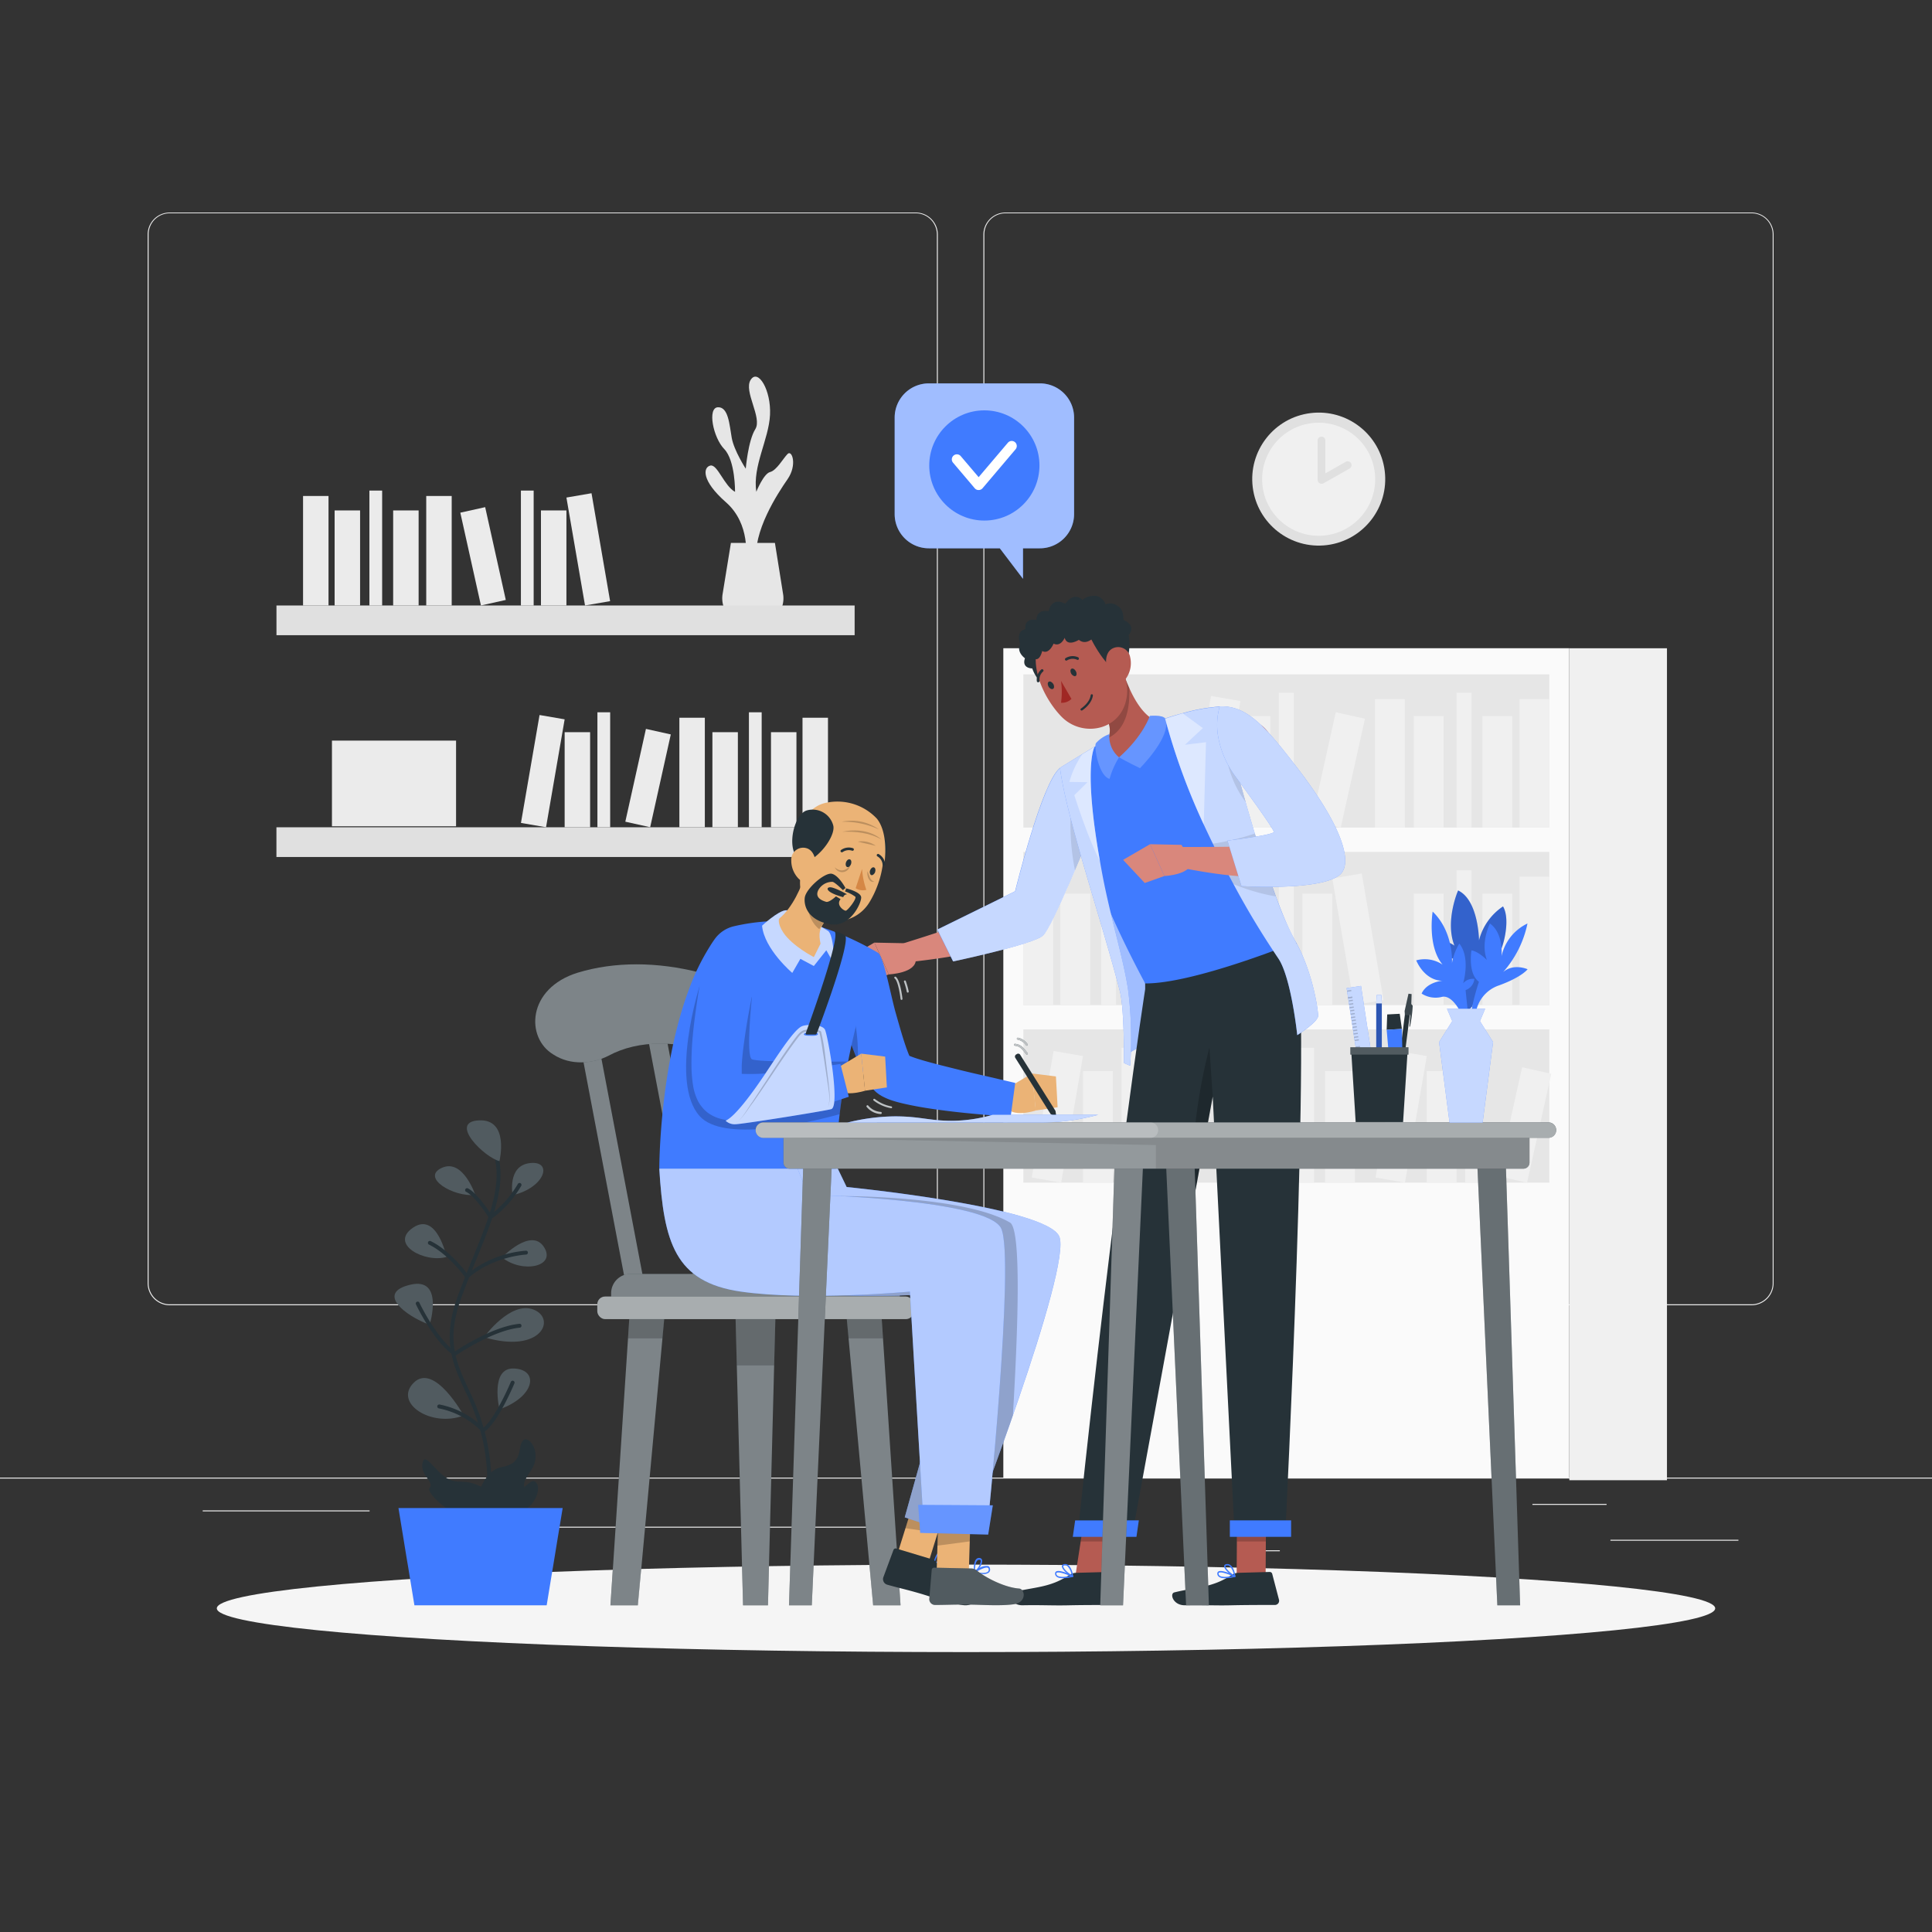 <svg xmlns="http://www.w3.org/2000/svg" viewBox="0 0 500 500"><rect x="0" y="0" width="500" height="500" fill="#333333" stroke="none"/><g id="freepik--background-complete--inject-46"><rect y="382.4" width="500" height="0.25" style="fill:#ebebeb"></rect><rect x="416.78" y="398.49" width="33.12" height="0.25" style="fill:#ebebeb"></rect><rect x="322.53" y="401.21" width="8.69" height="0.25" style="fill:#ebebeb"></rect><rect x="396.59" y="389.21" width="19.19" height="0.25" style="fill:#ebebeb"></rect><rect x="52.46" y="390.89" width="43.19" height="0.25" style="fill:#ebebeb"></rect><rect x="104.56" y="390.89" width="6.33" height="0.25" style="fill:#ebebeb"></rect><rect x="131.47" y="395.11" width="93.68" height="0.25" style="fill:#ebebeb"></rect><path d="M237,337.8H43.91a5.71,5.71,0,0,1-5.7-5.71V60.66A5.71,5.71,0,0,1,43.91,55H237a5.71,5.71,0,0,1,5.71,5.71V332.09A5.71,5.71,0,0,1,237,337.8ZM43.91,55.2a5.46,5.46,0,0,0-5.45,5.46V332.09a5.46,5.46,0,0,0,5.45,5.46H237a5.47,5.47,0,0,0,5.46-5.46V60.66A5.47,5.47,0,0,0,237,55.2Z" style="fill:#ebebeb"></path><path d="M453.31,337.8H260.21a5.72,5.72,0,0,1-5.71-5.71V60.66A5.72,5.72,0,0,1,260.21,55h193.1A5.71,5.71,0,0,1,459,60.66V332.09A5.71,5.71,0,0,1,453.31,337.8ZM260.21,55.2a5.47,5.47,0,0,0-5.46,5.46V332.09a5.47,5.47,0,0,0,5.46,5.46h193.1a5.47,5.47,0,0,0,5.46-5.46V60.66a5.47,5.47,0,0,0-5.46-5.46Z" style="fill:#ebebeb"></path><rect x="259.67" y="167.77" width="146.47" height="214.75" transform="translate(665.8 550.28) rotate(180)" style="fill:#fafafa"></rect><rect x="264.84" y="174.53" width="136.12" height="39.66" transform="translate(665.8 388.71) rotate(180)" style="fill:#e6e6e6"></rect><rect x="393.23" y="180.95" width="7.73" height="33.24" transform="translate(794.19 395.13) rotate(180)" style="fill:#f0f0f0"></rect><rect x="355.84" y="180.95" width="7.73" height="33.24" transform="translate(719.41 395.13) rotate(180)" style="fill:#f0f0f0"></rect><rect x="310.51" y="180.53" width="7.73" height="33.24" transform="translate(590.71 444.83) rotate(-170.22)" style="fill:#f0f0f0"></rect><rect x="383.65" y="185.33" width="7.73" height="28.86" transform="translate(775.02 399.51) rotate(180)" style="fill:#f0f0f0"></rect><rect x="365.87" y="185.33" width="7.73" height="28.86" transform="translate(739.48 399.51) rotate(180)" style="fill:#f0f0f0"></rect><rect x="321.01" y="185.33" width="7.73" height="28.86" transform="translate(649.76 399.51) rotate(180)" style="fill:#f0f0f0"></rect><rect x="342.46" y="184.83" width="7.73" height="28.86" transform="translate(641.19 468.9) rotate(-167.47)" style="fill:#f0f0f0"></rect><rect x="376.96" y="179.3" width="3.87" height="34.89" transform="translate(757.79 393.48) rotate(180)" style="fill:#f0f0f0"></rect><rect x="330.97" y="179.3" width="3.87" height="34.89" transform="translate(665.8 393.48) rotate(180)" style="fill:#f0f0f0"></rect><rect x="264.84" y="220.47" width="136.12" height="39.66" style="fill:#e6e6e6"></rect><rect x="264.84" y="226.89" width="7.73" height="33.24" style="fill:#f0f0f0"></rect><rect x="302.23" y="226.89" width="7.73" height="33.24" style="fill:#f0f0f0"></rect><rect x="347.56" y="226.47" width="7.73" height="33.24" transform="translate(-36.18 63.22) rotate(-9.78)" style="fill:#f0f0f0"></rect><rect x="274.42" y="231.27" width="7.73" height="28.86" style="fill:#f0f0f0"></rect><rect x="292.2" y="231.27" width="7.73" height="28.86" style="fill:#f0f0f0"></rect><rect x="337.06" y="231.27" width="7.73" height="28.86" style="fill:#f0f0f0"></rect><rect x="315.61" y="230.77" width="7.73" height="28.86" transform="translate(-45.58 75.13) rotate(-12.53)" style="fill:#f0f0f0"></rect><rect x="284.98" y="225.24" width="3.87" height="34.89" style="fill:#f0f0f0"></rect><rect x="330.97" y="225.24" width="3.87" height="34.89" style="fill:#f0f0f0"></rect><rect x="393.23" y="226.89" width="7.73" height="33.24" transform="translate(794.19 487.02) rotate(180)" style="fill:#f0f0f0"></rect><rect x="383.65" y="231.27" width="7.73" height="28.86" transform="translate(775.02 491.4) rotate(180)" style="fill:#f0f0f0"></rect><rect x="365.87" y="231.27" width="7.73" height="28.86" transform="translate(739.48 491.4) rotate(180)" style="fill:#f0f0f0"></rect><rect x="376.96" y="225.24" width="3.87" height="34.89" transform="translate(757.79 485.37) rotate(180)" style="fill:#f0f0f0"></rect><rect x="264.84" y="266.41" width="136.12" height="39.66" transform="translate(665.8 572.48) rotate(180)" style="fill:#e6e6e6"></rect><rect x="315.1" y="272.83" width="7.73" height="33.24" transform="translate(637.93 578.9) rotate(180)" style="fill:#f0f0f0"></rect><rect x="269.78" y="272.41" width="7.73" height="33.24" transform="translate(494.22 620.34) rotate(-170.22)" style="fill:#f0f0f0"></rect><rect x="342.91" y="277.21" width="7.73" height="28.86" transform="translate(693.55 583.28) rotate(180)" style="fill:#f0f0f0"></rect><rect x="325.14" y="277.21" width="7.73" height="28.86" transform="translate(658 583.28) rotate(180)" style="fill:#f0f0f0"></rect><rect x="280.28" y="277.21" width="7.73" height="28.86" transform="translate(568.28 583.28) rotate(180)" style="fill:#f0f0f0"></rect><rect x="301.72" y="276.71" width="7.73" height="28.86" transform="translate(540.75 641.64) rotate(-167.47)" style="fill:#f0f0f0"></rect><rect x="336.22" y="271.18" width="3.87" height="34.89" transform="translate(676.31 577.25) rotate(180)" style="fill:#f0f0f0"></rect><rect x="290.23" y="271.18" width="3.87" height="34.89" transform="translate(584.33 577.25) rotate(180)" style="fill:#f0f0f0"></rect><rect x="358.73" y="272.41" width="7.73" height="33.24" transform="translate(670.85 635.45) rotate(-170.22)" style="fill:#f0f0f0"></rect><rect x="369.23" y="277.21" width="7.73" height="28.86" transform="translate(746.2 583.28) rotate(180)" style="fill:#f0f0f0"></rect><rect x="390.68" y="276.71" width="7.73" height="28.86" transform="translate(716.55 660.94) rotate(-167.47)" style="fill:#f0f0f0"></rect><rect x="379.19" y="271.18" width="3.87" height="34.89" transform="translate(762.24 577.25) rotate(180)" style="fill:#f0f0f0"></rect><rect x="406.14" y="167.77" width="25.27" height="215.31" style="fill:#f0f0f0"></rect><circle cx="341.28" cy="124" r="17.21" transform="translate(-12.59 42.63) rotate(-7.02)" style="fill:#e0e0e0"></circle><circle cx="341.28" cy="124" r="14.63" transform="translate(-10.56 34.23) rotate(-5.65)" style="fill:#f0f0f0"></circle><polyline points="341.97 113.96 341.97 124.19 348.75 120.35" style="fill:#f0f0f0"></polyline><path d="M342,125.19a1,1,0,0,1-.5-.14,1,1,0,0,1-.5-.86V114a1,1,0,1,1,2,0v8.51l5.29-3a1,1,0,0,1,1.36.38,1,1,0,0,1-.37,1.36l-6.78,3.84A1,1,0,0,1,342,125.19Z" style="fill:#e0e0e0"></path><path d="M193,144.53s1.35-8.86-5.12-14.54-5.89-9.06-4.05-9.5,3.56,5.24,6.4,6.8c0,0,.09-8.1-2.8-11.08s-4.4-10.67-1.65-10.81,3,4.57,3.59,7.9,3.63,8,3.63,8,.6-7.24,2.47-10.23-3.11-9.8-1.19-12.78,5.32,2.7,5,9.09-4.55,13.21-3.55,19.89c0,0,1.88-4.69,3.57-5.11s3.39-3.53,4.53-4.68,2.55,2.83,0,6.52-9.1,13.58-8.1,21.57Z" style="fill:#e6e6e6"></path><path d="M189.16,140.5,187,153.79a6.75,6.75,0,0,0,6.67,7.81H196a6.75,6.75,0,0,0,6.67-7.81l-2.12-13.29Z" style="fill:#e6e6e6"></path><rect x="71.55" y="156.7" width="149.63" height="7.69" style="fill:#e0e0e0"></rect><rect x="78.43" y="128.36" width="6.59" height="28.34" style="fill:#ebebeb"></rect><rect x="110.31" y="128.36" width="6.59" height="28.34" style="fill:#ebebeb"></rect><rect x="148.95" y="128.01" width="6.59" height="28.34" transform="translate(-21.94 27.92) rotate(-9.78)" style="fill:#ebebeb"></rect><rect x="86.6" y="132.1" width="6.59" height="24.6" style="fill:#ebebeb"></rect><rect x="101.75" y="132.1" width="6.59" height="24.6" style="fill:#ebebeb"></rect><rect x="140" y="132.1" width="6.59" height="24.6" style="fill:#ebebeb"></rect><rect x="121.71" y="131.68" width="6.59" height="24.6" transform="translate(-28.25 30.54) rotate(-12.53)" style="fill:#ebebeb"></rect><rect x="95.6" y="126.96" width="3.3" height="29.75" style="fill:#ebebeb"></rect><rect x="134.81" y="126.96" width="3.3" height="29.75" style="fill:#ebebeb"></rect><rect x="71.55" y="214.09" width="149.63" height="7.69" transform="translate(292.72 435.88) rotate(180)" style="fill:#e0e0e0"></rect><rect x="207.7" y="185.76" width="6.59" height="28.34" transform="translate(421.98 399.85) rotate(180)" style="fill:#ebebeb"></rect><rect x="175.82" y="185.76" width="6.59" height="28.34" transform="translate(358.23 399.85) rotate(180)" style="fill:#ebebeb"></rect><rect x="137.18" y="185.4" width="6.59" height="28.34" transform="translate(245.01 420.1) rotate(-170.22)" style="fill:#ebebeb"></rect><rect x="199.53" y="189.49" width="6.59" height="24.6" transform="translate(405.65 403.58) rotate(180)" style="fill:#ebebeb"></rect><rect x="184.38" y="189.49" width="6.59" height="24.6" transform="translate(375.34 403.58) rotate(180)" style="fill:#ebebeb"></rect><rect x="146.13" y="189.49" width="6.59" height="24.6" transform="translate(298.85 403.58) rotate(180)" style="fill:#ebebeb"></rect><rect x="164.42" y="189.07" width="6.59" height="24.6" transform="translate(287.75 434.32) rotate(-167.47)" style="fill:#ebebeb"></rect><rect x="193.83" y="184.35" width="3.3" height="29.75" transform="translate(390.95 398.44) rotate(180)" style="fill:#ebebeb"></rect><rect x="154.62" y="184.35" width="3.3" height="29.75" transform="translate(312.53 398.44) rotate(180)" style="fill:#ebebeb"></rect><rect x="85.9" y="191.66" width="32.12" height="22.17" transform="translate(203.93 405.5) rotate(180)" style="fill:#ebebeb"></rect></g><g id="freepik--Shadow--inject-46"><ellipse id="freepik--path--inject-46" cx="250" cy="416.24" rx="193.89" ry="11.32" style="fill:#f5f5f5"></ellipse></g><g id="freepik--Plant--inject-46"><path d="M123.19,389.35s1.19-8.74,6.78-9.7,3.91-5.18,5.36-6.82,5.26,3.19,2,7.87-.59,3.21-2,7.56S122.68,396.6,123.19,389.35Z" style="fill:#263238"></path><path d="M125,395.44a.51.51,0,0,1-.17,0,.5.5,0,0,1-.29-.65c0-.09,3.46-9.26.13-23.24a58.77,58.77,0,0,0-4.33-11.63c-3.23-7-6-13.1-1.88-24.44,1.28-3.5,2.6-6.76,3.89-9.91,4.72-11.62,8.46-20.79,4.53-29.26a.49.49,0,0,1,.24-.66.5.5,0,0,1,.67.24c4.11,8.86.3,18.21-4.52,30.05-1.28,3.15-2.6,6.4-3.87,9.88-4,11-1.42,16.57,1.85,23.68a60.73,60.73,0,0,1,4.4,11.82c3.4,14.3,0,23.45-.18,23.83A.5.5,0,0,1,125,395.44Z" style="fill:#263238"></path><path d="M126.65,393.28s3.61-5.44-1.61-8.24-6.26-.55-9.48-2.56-5.68-6.9-6.23-3.77,3.18,4.9,1.86,6.33S120,395.74,126.65,393.28Z" style="fill:#263238"></path><path d="M129.26,300.49s2.66-10.95-5.34-10.54S125.52,299.64,129.26,300.49Z" style="fill:#263238"></path><path d="M123,309.24s-3.16-9.51-8.66-7S117.36,309.87,123,309.24Z" style="fill:#263238"></path><path d="M132.67,309.31s-1.48-7.67,4.52-8.31S141.06,307.38,132.67,309.31Z" style="fill:#263238"></path><path d="M129.93,325.42s7.5-7.84,10.83-2.72S135.19,329.66,129.93,325.42Z" style="fill:#263238"></path><path d="M115.56,325.29s-2.48-11.82-8.7-7.55S110,326.94,115.56,325.29Z" style="fill:#263238"></path><path d="M111.19,342.86s3.85-12.46-5-10.38S104.65,340.43,111.19,342.86Z" style="fill:#263238"></path><path d="M125.26,346.06s6.83-9.5,12.83-7.14S140.08,350.5,125.26,346.06Z" style="fill:#263238"></path><path d="M120,366.32s-7.58-13.77-12.91-8.49S111.68,369.55,120,366.32Z" style="fill:#263238"></path><path d="M129.26,364.74s-2.58-10.95,3.86-10.57S138.43,361.47,129.26,364.74Z" style="fill:#263238"></path><g style="isolation:isolate;opacity:0.2"><path d="M129.26,300.49s2.66-10.95-5.34-10.54S125.52,299.64,129.26,300.49Z" style="fill:#fff"></path><path d="M123,309.24s-3.16-9.51-8.66-7S117.36,309.87,123,309.24Z" style="fill:#fff"></path><path d="M132.67,309.31s-1.48-7.67,4.52-8.31S141.06,307.38,132.67,309.31Z" style="fill:#fff"></path><path d="M129.93,325.42s7.5-7.84,10.83-2.72S135.19,329.66,129.93,325.42Z" style="fill:#fff"></path><path d="M115.56,325.29s-2.48-11.82-8.7-7.55S110,326.94,115.56,325.29Z" style="fill:#fff"></path><path d="M111.19,342.86s3.85-12.46-5-10.38S104.65,340.43,111.19,342.86Z" style="fill:#fff"></path><path d="M125.26,346.06s6.83-9.5,12.83-7.14S140.08,350.5,125.26,346.06Z" style="fill:#fff"></path><path d="M120,366.32s-7.58-13.77-12.91-8.49S111.68,369.55,120,366.32Z" style="fill:#fff"></path><path d="M129.26,364.74s-2.58-10.95,3.86-10.57S138.43,361.47,129.26,364.74Z" style="fill:#fff"></path></g><path d="M127,315.5h-.1a.5.5,0,0,1-.32-.23c0-.05-3.54-5.64-5.93-6.82a.49.49,0,0,1-.22-.67.5.5,0,0,1,.67-.23c2.24,1.12,5.13,5.36,6,6.75a28.37,28.37,0,0,0,6.94-7.92.5.5,0,0,1,.87.49,28.06,28.06,0,0,1-7.67,8.55A.47.47,0,0,1,127,315.5Z" style="fill:#263238"></path><path d="M120.82,330.91h0a.51.51,0,0,1-.35-.21c0-.06-4.35-6.12-9.45-8.6a.51.51,0,0,1-.23-.67.5.5,0,0,1,.67-.23c4.56,2.22,8.38,7,9.5,8.48a27.85,27.85,0,0,1,15.14-6,.49.49,0,0,1,.52.48.5.5,0,0,1-.47.52c-.09,0-8.66.49-14.94,6.07A.48.48,0,0,1,120.82,330.91Z" style="fill:#263238"></path><path d="M117.73,350.87a.6.6,0,0,1-.28-.08c-5.14-3.5-9.61-12.83-9.8-13.22a.5.5,0,0,1,.24-.67.49.49,0,0,1,.66.24c0,.09,4.38,9.13,9.19,12.62,1.67-1.12,10-6.49,16.68-7.16a.48.48,0,0,1,.54.45.5.5,0,0,1-.44.55c-7.06.7-16.41,7.12-16.5,7.18A.52.52,0,0,1,117.73,350.87Z" style="fill:#263238"></path><path d="M125.05,370.67a.5.5,0,0,1-.39-.18,21.25,21.25,0,0,0-11.09-6,.5.5,0,1,1,.21-1,22.39,22.39,0,0,1,11.33,6c3.25-2.67,7.06-11.77,7.1-11.86a.49.49,0,0,1,.65-.27.49.49,0,0,1,.27.65c-.17.41-4.23,10.13-7.8,12.56A.51.51,0,0,1,125.05,370.67Z" style="fill:#263238"></path><path d="M126.09,392s3.1-4.93,6.6-5.63,5-4.73,6.3-2.31S136.72,394.5,126.09,392Z" style="fill:#263238"></path><polygon points="145.62 390.28 144.24 398.63 144.06 399.74 143.49 403.24 143.08 405.72 142.81 407.33 141.48 415.45 107.25 415.45 105.92 407.33 105.66 405.72 105.24 403.24 104.67 399.74 104.49 398.63 103.12 390.28 145.62 390.28" style="fill:#407BFF"></polygon></g><g id="freepik--speech-bubble--inject-46"><path d="M269.12,99.22H240.39a8.85,8.85,0,0,0-8.85,8.84v25a8.85,8.85,0,0,0,8.85,8.84h18.36l6,7.9v-7.9h4.37a8.85,8.85,0,0,0,8.85-8.84v-25A8.85,8.85,0,0,0,269.12,99.22Z" style="fill:#407BFF"></path><path d="M269.12,99.22H240.39a8.85,8.85,0,0,0-8.85,8.84v25a8.85,8.85,0,0,0,8.85,8.84h18.36l6,7.9v-7.9h4.37a8.85,8.85,0,0,0,8.85-8.84v-25A8.85,8.85,0,0,0,269.12,99.22Z" style="fill:#fff;opacity:0.5"></path><circle cx="254.75" cy="120.46" r="14.26" style="fill:#407BFF"></circle><path d="M253.26,126.82a1.28,1.28,0,0,1-1-.46l-5.59-6.59a1.31,1.31,0,1,1,2-1.69l4.6,5.41,7.59-8.94a1.31,1.31,0,0,1,2,1.69l-8.58,10.12A1.3,1.3,0,0,1,253.26,126.82Z" style="fill:#fff"></path></g><g id="freepik--character-2--inject-46"><path d="M283.64,203.6a163.37,163.37,0,0,1-5,17c-2.21,6-4.14,11.41-8.12,16.87-5.67,8-25.87,10.48-35.25,11.52a2.57,2.57,0,0,1-1-5c5.43-1.7,10.91-3.46,16.17-5.38a54.41,54.41,0,0,0,10.7-4.93,5.53,5.53,0,0,0,1.78-1.82c5.32-9.3,7.76-20.49,10.7-30.76,1.9-6.46,11.37-4.12,10,2.5Z" style="fill:#d9877c"></path><path d="M234.42,244.11l-8.13-.16,3.72,8.22s7.27-.29,7-4Z" style="fill:#d9877c"></path><polygon points="219.32 248 224.92 253.98 230.01 252.17 226.29 243.94 219.32 248" style="fill:#d9877c"></polygon><path d="M274.32,198.75c-4.7,3.66-11.61,31.91-11.61,31.91l-20.16,9.91,4.09,8.24s20.8-4.39,23.29-6.69,11.88-25.66,11.88-25.66Z" style="fill:#407BFF"></path><path d="M281.81,216.46l-.6,1.47c-.64,1.58-1.75,4.28-3,7.33-2.92,6.88-6.77,15.51-8.24,16.86-2.49,2.3-23.29,6.7-23.29,6.7l-4.09-8.25,20.16-9.91s6.91-28.24,11.61-31.91Z" style="fill:#fff;opacity:0.7"></path><path d="M281.21,217.93c-.64,1.58-1.75,4.28-3,7.33a59.83,59.83,0,0,1-.88-17.69C278.78,209.52,280.16,213.56,281.21,217.93Z" style="opacity:0.1"></path><path d="M338.55,260.88s-22.4-2.39-46.88,11.92c0,0,1.86-5.24-.48-15.52-3.73-16.42-12.41-41.42-13.13-46.15-1.17-7.7,39.51-14.38,39.51-14.38s5.93,21.87,11.47,34.64S339.31,258,338.55,260.88Z" style="fill:#407BFF"></path><path d="M338.55,260.88s-22.4-2.39-46.88,11.92c0,0,1.86-5.24-.48-15.52-3.73-16.42-12.41-41.42-13.13-46.15-1.17-7.7,39.51-14.38,39.51-14.38s5.93,21.87,11.47,34.64S339.31,258,338.55,260.88Z" style="fill:#fff;opacity:0.5"></path><polygon points="278.26 408.18 285.52 410.24 287.25 398.93 288.18 392.88 280.92 390.82 279.68 398.93 278.26 408.18" style="fill:#b55b52"></polygon><polygon points="320.04 408.77 327.53 409.77 327.6 398.93 327.65 392.19 320.15 391.21 320.1 398.93 320.04 408.77" style="fill:#b55b52"></polygon><polygon points="320.15 391.21 320.1 398.93 327.6 398.93 327.65 392.19 320.15 391.21" style="opacity:0.2"></polygon><polygon points="279.68 398.93 287.25 398.93 288.18 392.88 280.92 390.82 279.68 398.93" style="opacity:0.2"></polygon><path d="M278.34,407.05l8.26-.22a.66.66,0,0,1,.66.49L289,414a1.09,1.09,0,0,1-1,1.37c-3,0-7.28,0-11,.07-4.38.12-7.16-.1-12.29,0-3.1.09-4.08-3-2.79-3.33,5.87-1.45,9.7-1.16,14.7-4.44A3.52,3.52,0,0,1,278.34,407.05Z" style="fill:#263238"></path><path d="M277.64,408.11h0c-1.2.27-3.36.63-4.21-.08a1,1,0,0,1-.37-.86.55.55,0,0,1,.28-.48c.9-.55,4,.91,4.34,1.08a.18.18,0,0,1,.1.18A.18.18,0,0,1,277.64,408.11ZM273.56,407l-.07,0a.21.21,0,0,0-.1.2.66.66,0,0,0,.23.56c.48.4,1.73.44,3.39.12C275.79,407.34,274.12,406.76,273.56,407Z" style="fill:#407BFF"></path><path d="M277.64,408.11h-.13c-.93-.39-2.8-2-2.69-2.82,0-.2.16-.45.65-.51a1.3,1.3,0,0,1,1,.27c1,.76,1.27,2.78,1.28,2.87a.16.16,0,0,1-.07.16S277.65,408.1,277.64,408.11Zm-2.3-2.94c-.15.06-.16.14-.16.17-.07.51,1.21,1.76,2.16,2.29a4.18,4.18,0,0,0-1.08-2.29.93.93,0,0,0-.74-.21A.6.6,0,0,0,275.34,405.17Z" style="fill:#407BFF"></path><path d="M320.34,407.05l8.25-.23a.66.66,0,0,1,.66.5L331,414a1.08,1.08,0,0,1-1,1.36c-3,0-7.29,0-11,.08-4.38.12-7.16-.1-12.29,0-3.1.08-4.08-3-2.79-3.33,5.87-1.45,9.7-1.16,14.7-4.44A3.43,3.43,0,0,1,320.34,407.05Z" style="fill:#263238"></path><path d="M319.63,408.11h0c-1.21.28-3.37.63-4.22-.08a1,1,0,0,1-.37-.85.58.58,0,0,1,.28-.49c.9-.54,4,.92,4.34,1.09a.17.17,0,0,1,.1.18A.17.17,0,0,1,319.63,408.11ZM315.55,407l-.06,0a.2.2,0,0,0-.11.19.65.65,0,0,0,.24.57c.48.4,1.72.44,3.38.12C317.78,407.34,316.11,406.76,315.55,407Z" style="fill:#407BFF"></path><path d="M319.63,408.11a.2.2,0,0,1-.13,0c-.93-.38-2.79-2-2.69-2.81,0-.2.16-.45.65-.52a1.38,1.38,0,0,1,1,.28c1,.76,1.26,2.78,1.27,2.87a.17.17,0,0,1-.06.16Zm-2.3-2.94c-.15.05-.16.13-.16.17-.07.51,1.21,1.75,2.16,2.29a4.24,4.24,0,0,0-1.08-2.3,1,1,0,0,0-.74-.2Z" style="fill:#407BFF"></path><path d="M335.48,244c4,17.21-2.83,152.57-2.83,152.57H319.49L313.85,283.8,293.13,396.62l-14.07-1C288.25,308.2,296.37,256,296.37,256l0-6.59Z" style="fill:#263238"></path><path d="M313.87,183.46a165.06,165.06,0,0,0,5.95,23.95c1.77,5.47,3.69,10.6,5.54,15.19,4.32,10.78,8.28,18.69,9.22,21.55,0,0-25.75,10.45-38.21,10.36-18.57-34.66-20.71-54.33-20.71-54.33l7.64-6.93s1.21-.62,1.83-.92a146.9,146.9,0,0,1,15.75-5.84c1-.32,2.05-.61,3.06-.89C309.11,184.21,313.87,183.46,313.87,183.46Z" style="fill:#407BFF"></path><path d="M299.49,186.61s-7.23,8.86-9.88,9.41c-1.85.39-5.2-2-5.2-2a8.09,8.09,0,0,0,2.38-2.95c1.27-2.91-.46-5.73-2.57-8.19l5.32-12.38a52.46,52.46,0,0,0,2.7,7.52h0C294,182,296.49,185.67,299.49,186.61Z" style="fill:#b55b52"></path><path d="M292.24,178h0c.23,4.85-.62,10.69-5.46,13,1.27-2.91-.46-5.73-2.57-8.19l5.32-12.38A52.46,52.46,0,0,0,292.24,178Z" style="opacity:0.2"></path><path d="M266.68,171.06c.33,3,3.13,8.11,6,4.77S266.11,166,266.68,171.06Z" style="fill:#263238"></path><path d="M287,166.31c3.35,6.51,5.64,10.15,4.36,15.23-1.92,7.64-11.43,9.3-16.67,3.91-4.71-4.85-9.39-14.67-4.69-20.77A10.09,10.09,0,0,1,287,166.31Z" style="fill:#b55b52"></path><path d="M280.67,164.75l-3.3-7.47s7.69-4.09,9.13.13c5.36.24,8,10.74,3.54,16.71-4.38-1.17-8.43-10.31-8.43-10.31C281.32,164.12,281,164.43,280.67,164.75Z" style="fill:#263238"></path><path d="M292.49,170.1a6.86,6.86,0,0,1-.9,5.22c-1.32,2-3.6,1.26-4.6-.83-.9-1.87-1.3-5.19.68-6.52A3.16,3.16,0,0,1,292.49,170.1Z" style="fill:#b55b52"></path><path d="M278.4,173.65c.31.51.28,1.08,0,1.28s-.86-.06-1.16-.57-.28-1.09.05-1.28S278.1,173.14,278.4,173.65Z" style="fill:#263238"></path><path d="M272.58,177c.31.51.28,1.09-.05,1.28s-.86-.06-1.16-.57-.28-1.08.05-1.28S272.28,176.52,272.58,177Z" style="fill:#263238"></path><path d="M274.59,176.21a20.24,20.24,0,0,1,0,5.67,3.52,3.52,0,0,0,2.7-1Z" style="fill:#a02724"></path><path d="M279.09,170.74a.36.36,0,0,1-.35,0,2.84,2.84,0,0,0-2.54.13.35.35,0,1,1-.39-.57,3.48,3.48,0,0,1,3.2-.2.37.37,0,0,1,.19.46A.49.49,0,0,1,279.09,170.74Z" style="fill:#263238"></path><path d="M268.89,176.5a.37.37,0,0,1-.18.08.35.35,0,0,1-.38-.32,3.45,3.45,0,0,1,1.16-3,.36.36,0,0,1,.5.07.34.34,0,0,1-.06.48,2.67,2.67,0,0,0-.9,2.35A.35.35,0,0,1,268.89,176.5Z" style="fill:#263238"></path><path d="M279.92,183.89a.29.29,0,0,1-.24-.13.28.28,0,0,1,.09-.4s2.22-1.44,2.5-3.44a.28.28,0,0,1,.32-.25.29.29,0,0,1,.25.33c-.32,2.27-2.66,3.78-2.76,3.85A.29.29,0,0,1,279.92,183.89Z" style="fill:#263238"></path><path d="M282.79,165.2s-1.8,1.86-3.58.39c0,0-3,1.94-3.67-.53,0,0-1,2.43-2.88,1.51,0,0-1.15,2.9-2.94,1.91,0,0-.59,2.72-2,2l-.55,2.51s-2.83.05-1.91-2.63c0,0-2.28-1.57-1.25-3.66,0,0-1.3-3.38,1.36-3.85,0,0-.57-2.91,2.86-2.44,0,0-.12-2.83,3.17-2.22,0,0,.57-3.85,4.31-1.94,0,0,2.07-3.26,4.43-1a4.68,4.68,0,0,1,3.14-1.05c2.05,0,2.86,2.22,2.86,2.22a3,3,0,0,1,3,.33c1.86,1,1.58,3.66,1.58,3.66s3.3,1.26,1.56,3.68S282.79,165.2,282.79,165.2Z" style="fill:#263238"></path><path d="M289.61,196s2.57,1.46,5.43,2.8c2.5-2.6,8.17-9.21,6.49-12.89-.81-.95-3.95-.64-3.95-.64S295.87,190.5,289.61,196Z" style="fill:#407BFF"></path><path d="M289.61,196a21.23,21.23,0,0,0-2.45,5.56c-2.74-.66-4.09-8.13-3.54-9.2a8.35,8.35,0,0,1,3.49-2.36A6.94,6.94,0,0,0,289.61,196Z" style="fill:#407BFF"></path><g style="opacity:0.2"><path d="M289.61,196s2.57,1.46,5.43,2.8c2.5-2.6,8.17-9.21,6.49-12.89-.81-.95-3.95-.64-3.95-.64S295.87,190.5,289.61,196Z" style="fill:#fff"></path><path d="M289.61,196a21.23,21.23,0,0,0-2.45,5.56c-2.74-.66-4.09-8.13-3.54-9.2a8.35,8.35,0,0,1,3.49-2.36A6.94,6.94,0,0,0,289.61,196Z" style="fill:#fff"></path></g><path d="M301.53,185.94a167.28,167.28,0,0,0,10,27.41l0,0A248.45,248.45,0,0,0,330.8,248c3.37,4.95,4.93,19.9,4.93,19.9s5.19-3.29,5.39-4.9c.12-1-1.25-11.15-5.75-19.2-2.87-5.13-4.82-10.87-6.74-16.13-4.92-13.48-13-44.82-13-44.82a47.26,47.26,0,0,0-9.62,1.75C304.66,184.94,303.14,185.39,301.53,185.94Z" style="fill:#407BFF"></path><path d="M341.12,263c-.2,1.6-5.39,4.89-5.39,4.89s-1.56-15-4.93-19.9a213.81,213.81,0,0,1-11.58-19.19c-2-3.75-3.79-7.28-5.33-10.45-.86-1.76-1.64-3.41-2.35-4.93l0,0a167,167,0,0,1-10-27.4c1.61-.56,3.13-1,4.51-1.39a46.69,46.69,0,0,1,9.62-1.74s1.15,4.49,2.86,10.8c1.1,4.12,2.45,9,3.86,13.95.78,2.74,1.58,5.49,2.38,8.12,1.36,4.55,2.7,8.75,3.87,11.94.52,1.42,1,2.87,1.58,4.34a82.09,82.09,0,0,0,5.16,11.8C339.87,251.81,341.24,262,341.12,263Z" style="fill:#fff;opacity:0.7"></path><path d="M301.53,185.94a167.28,167.28,0,0,0,10,27.41l0,0,.58-21.27-5.45.67,4.64-4.32L306,184.56C304.66,184.94,303.14,185.39,301.53,185.94Z" style="fill:#fff;opacity:0.4"></path><path d="M290.89,275.12l1.59.69a100.29,100.29,0,0,0-.54-19.72c-1.24-8.19-4.4-18.08-6.57-29.35-.26-1.37-.5-2.69-.72-4-4.27-24.07-1.53-29.22-1.35-29.54l-3.2,1.95-5.78,3.55c1.67,13,10.81,39.51,15.53,57.94C291,261.18,290.89,275.12,290.89,275.12Z" style="fill:#407BFF"></path><path d="M290.89,275.12l1.59.69a100.29,100.29,0,0,0-.54-19.72c-1.24-8.19-4.4-18.08-6.57-29.35-.26-1.37-.5-2.69-.72-4-4.27-24.07-1.53-29.22-1.35-29.54l-3.2,1.95-5.78,3.55c1.67,13,10.81,39.51,15.53,57.94C291,261.18,290.89,275.12,290.89,275.12Z" style="fill:#fff;opacity:0.7"></path><path d="M281.43,202.43l-3.4,3.36s3.61,11.43,6.62,17c-4.27-24.07-1.53-29.22-1.35-29.54l-3.2,1.95a24,24,0,0,0-3.35,7.16Z" style="fill:#fff;opacity:0.4"></path><path d="M309.44,307.81l4.41-24-.85-12.7S307,293.13,309.44,307.81Z" style="opacity:0.2"></path><polygon points="294.11 397.74 277.64 397.74 278.25 393.48 294.73 393.47 294.11 397.74" style="fill:#407BFF"></polygon><rect x="318.28" y="393.47" width="15.86" height="4.26" style="fill:#407BFF"></rect><path d="M305.76,218.65l-8.13-.17,3.72,8.23s7.27-.29,7-4Z" style="fill:#d9877c"></path><polygon points="290.66 222.53 296.26 228.52 301.35 226.71 297.63 218.48 290.66 222.53" style="fill:#d9877c"></polygon><path d="M322.38,207.57a26.85,26.85,0,0,1-5.27-14.31,12.15,12.15,0,0,1,1.41.36C319.62,197.74,321,202.64,322.38,207.57Z" style="opacity:0.1"></path><path d="M330.21,232a51.37,51.37,0,0,1-11-3.2c-2-3.75-3.79-7.28-5.33-10.45a65.54,65.54,0,0,0,10.87-2.63c1.36,4.55,2.7,8.75,3.87,11.94C329.15,229.05,329.67,230.5,330.21,232Z" style="opacity:0.1"></path><path d="M328,189.22a175.19,175.19,0,0,1,12.86,22.59,28.87,28.87,0,0,1,2.46,7.33,7.82,7.82,0,0,1-.08,2.78,6.46,6.46,0,0,1-4.71,4.57c-5.73,1.46-11.67.7-17.39.3s-11.35-1.4-17-2.5a2.57,2.57,0,0,1,.52-5.09c5.59,0,11.22,0,16.76-.12,4.51-.16,10.51-.15,14.11-1.29a3.31,3.31,0,0,0-1.42,2.11c-.14.73-.06.72-.1.69-1.39-4-3.85-7.83-6-11.59-2.43-4.14-6.14-10-8.7-14.14-3.45-5.8,4.73-11.15,8.66-5.64Z" style="fill:#d9877c"></path><path d="M315.66,182.81c7.19-.31,12.12,5.57,20.09,15.94,12.76,16.61,14.06,25.06,11,27.65-5.09,4.26-25.46,2.92-25.46,2.92l-3.63-11.77s11.94-1.42,12-2.25-10-14.45-10-14.45a24.53,24.53,0,0,1-4.33-9.82A17.57,17.57,0,0,1,315.66,182.81Z" style="fill:#407BFF"></path><path d="M315.66,182.81c7.19-.31,12.12,5.57,20.09,15.94,12.76,16.61,14.06,25.06,11,27.65-5.09,4.26-25.46,2.92-25.46,2.92l-3.63-11.77s11.94-1.42,12-2.25-10-14.45-10-14.45a24.53,24.53,0,0,1-4.33-9.82A17.57,17.57,0,0,1,315.66,182.81Z" style="fill:#fff;opacity:0.7"></path></g><g id="freepik--character-1--inject-46"><polygon points="149.15 265.1 153.96 265.1 167.36 335.54 162.55 335.54 149.15 265.1" style="fill:#263238"></polygon><polygon points="167.01 265.1 171.82 265.1 185.22 335.54 180.41 335.54 167.01 265.1" style="fill:#263238"></polygon><polygon points="184.88 265.1 189.69 265.1 203.08 335.54 198.27 335.54 184.88 265.1" style="fill:#263238"></polygon><polygon points="149.15 265.1 153.96 265.1 167.36 335.54 162.55 335.54 149.15 265.1" style="fill:#fff;isolation:isolate;opacity:0.4"></polygon><polygon points="167.01 265.1 171.82 265.1 185.22 335.54 180.41 335.54 167.01 265.1" style="fill:#fff;isolation:isolate;opacity:0.4"></polygon><polygon points="184.88 265.1 189.69 265.1 203.08 335.54 198.27 335.54 184.88 265.1" style="fill:#fff;isolation:isolate;opacity:0.4"></polygon><path d="M157.47,273.23c7.74-4.2,18.5-4.2,28.77,0,5.2,2,11.34,2.62,14.06-.32h0c4.64-4.32-3.49-17.13-19.1-21.19-11.17-2.87-22.22-2.87-31.66,0-13.16,4.06-13.57,16.87-6.33,21.19h0C147.71,275.85,153.5,275.28,157.47,273.23Z" style="fill:#263238"></path><path d="M157.47,273.23c7.74-4.2,18.5-4.2,28.77,0,5.2,2,11.34,2.62,14.06-.32h0c4.64-4.32-3.49-17.13-19.1-21.19-11.17-2.87-22.22-2.87-31.66,0-13.16,4.06-13.57,16.87-6.33,21.19h0C147.71,275.85,153.5,275.28,157.47,273.23Z" style="fill:#fff;opacity:0.4"></path><path d="M158.17,329.7h74.71a0,0,0,0,1,0,0v6.69a5,5,0,0,1-5,5H163.17a5,5,0,0,1-5-5V329.7A0,0,0,0,1,158.17,329.7Z" transform="translate(391.04 671.08) rotate(180)" style="fill:#263238"></path><path d="M158.17,329.7h74.71a0,0,0,0,1,0,0v6.69a5,5,0,0,1-5,5H163.17a5,5,0,0,1-5-5V329.7A0,0,0,0,1,158.17,329.7Z" transform="translate(391.04 671.08) rotate(180)" style="fill:#fff;opacity:0.4"></path><polygon points="192.3 415.45 198.75 415.45 200.36 352.94 200.77 337.36 190.27 337.36 190.67 352.94 192.3 415.45" style="fill:#263238"></polygon><polygon points="192.3 415.45 198.75 415.45 200.36 352.94 200.77 337.36 190.27 337.36 190.67 352.94 192.3 415.45" style="fill:#fff;isolation:isolate;opacity:0.4"></polygon><polygon points="190.27 337.36 190.67 353.37 200.36 353.37 200.77 337.36 190.27 337.36" style="isolation:isolate;opacity:0.2"></polygon><polygon points="165.07 415.45 172.17 338.46 163.05 338.46 157.98 415.45 165.07 415.45" style="fill:#263238"></polygon><polygon points="165.09 415.45 171.47 346.06 172.17 338.36 163.05 338.36 162.55 346.06 157.99 415.45 165.09 415.45" style="fill:#fff;isolation:isolate;opacity:0.4"></polygon><polygon points="172.17 338.36 171.47 346.37 162.55 346.37 163.05 338.36 172.17 338.36" style="isolation:isolate;opacity:0.2"></polygon><polygon points="233.06 415.45 227.99 338.46 218.87 338.46 225.97 415.45 233.06 415.45" style="fill:#263238"></polygon><polygon points="225.96 415.45 233.06 415.45 228.5 346.06 227.99 338.36 218.87 338.36 219.58 346.06 225.96 415.45" style="fill:#fff;isolation:isolate;opacity:0.4"></polygon><polygon points="218.87 338.36 219.58 346.37 228.5 346.37 227.99 338.36 218.87 338.36" style="isolation:isolate;opacity:0.2"></polygon><rect x="154.59" y="335.54" width="81.87" height="5.85" rx="2.01" transform="translate(391.04 676.93) rotate(-180)" style="fill:#263238"></rect><rect x="154.59" y="335.54" width="81.87" height="5.85" rx="2.01" transform="translate(391.04 676.93) rotate(-180)" style="fill:#fff;isolation:isolate;opacity:0.6"></rect><g id="freepik--group--inject-46"><path d="M260.53,281.72l6.54-3.91,1,9.59s-6.3,2.09-7.76-1.16Z" style="fill:#ebb376"></path><polygon points="273.27 278.58 273.71 286.55 268.05 287.4 267.07 277.81 273.27 278.58" style="fill:#ebb376"></polygon><path d="M255.1,278.48c-2.54-.57-5.07-1.16-7.58-1.79s-5-1.23-7.39-1.9c-1.2-.33-2.38-.68-3.46-1.05-.47-.16-.92-.33-1.32-.49l-.08-.18c-.09-.19-.18-.45-.28-.69-.39-1-.77-2.12-1.14-3.28-.74-2.33-1.42-4.79-2.12-7.24-1.35-4.92-3-14.16-4.49-15.28l-13,3.78c1,3.9,2.09,7.72,3.28,11.53.41,1.3.83,2.6,1.26,3.91.83,2.58,1.74,5.13,2.79,7.75.13.33.27.65.4,1,.42,1,.84,2,1.35,3.06.18.36.35.71.57,1.11l.3.57.38.65c.11.19.29.46.46.72l.27.38c.07.1.25.33.38.48l.44.51.12.13.2.2c.15.14.29.27.45.4s.45.35.68.51l.55.34a16,16,0,0,0,2.93,1.25c.8.26,1.55.45,2.27.63,1.45.35,2.82.62,4.19.88,2.73.49,5.4.86,8.06,1.19s5.34.59,8,.83,5.3.43,8,.54l1.17-8.67Z" style="fill:#407BFF"></path><path d="M222,274.53c-.13-.33-.27-.65-.4-1-1.05-2.62-2-5.17-2.79-7.75-.43-1.31-.85-2.61-1.26-3.91a46.28,46.28,0,0,1,1.37-5.89A47,47,0,0,1,222,274.53Z" style="isolation:isolate;opacity:0.2"></path><path d="M241.46,404.78s0,.05,0,.06a.08.08,0,0,0,.08,0,10.36,10.36,0,0,0,2.06.94,2.24,2.24,0,0,0,1.65.06,1.06,1.06,0,0,0,.55-1,.75.75,0,0,0-.27-.67,3.45,3.45,0,0,0-2.38-.11,3.13,3.13,0,0,0,1.29-1.7.74.74,0,0,0-.5-.78.94.94,0,0,0-.85,0c-1,.54-1.5,2.91-1.53,3h0l-.15,0A.32.32,0,0,0,241.46,404.78Zm.65-.46-.2.05c.22-.77.68-2.05,1.3-2.37a.61.61,0,0,1,.46-.05l.09,0c.26.11.29.27.27.38C244,402.94,243,403.88,242.11,404.32Zm0,.44c1.13-.32,2.69-.59,3.16-.22a.35.35,0,0,1,.13.33.7.7,0,0,1-.34.63C244.58,405.76,243.5,405.48,242.13,404.76Z" style="fill:#407BFF"></path><polygon points="236.81 387.58 231.81 403.57 240.29 404.38 244.83 389.81 236.81 387.58" style="fill:#ebb376"></polygon><polygon points="236.8 387.58 234.32 395.5 242.69 396.69 244.83 389.81 236.8 387.58" style="isolation:isolate;opacity:0.2"></polygon><path d="M241.14,403.53,232,400.77a.6.6,0,0,0-.77.36h0l-2.64,7.11a1.5,1.5,0,0,0,1,1.87c3.21.91,4.78,1.19,8.81,2.37,2.48.74,7.29,2.44,10.83,2.92s3.91-3,2.46-3.54c-3.45-1.24-7.53-4.95-9.28-7.45A2.37,2.37,0,0,0,241.14,403.53Z" style="fill:#263238"></path><path d="M185.62,302.44c1.17,19,4,29.37,21.12,31.83s43.74,0,43.74,0l-16.33,58.41,16.32,5.47s27.26-70.56,23.64-78.22-55-12.74-55-12.74l-4.67-9.69Z" style="fill:#407BFF"></path><path d="M262.14,366.25c-5.89,16.91-11.68,31.9-11.68,31.9l-16.31-5.47,16.33-58.4a282.52,282.52,0,0,1-33.72.89c-3.51-.16-6.93-.44-10-.89-17.07-2.47-20-12.87-21.12-31.83l28.8-4.94,4.67,9.69s51.4,5.08,55,12.73C276.06,324.06,269,346.47,262.14,366.25Z" style="fill:#fff;isolation:isolate;opacity:0.6"></path><path d="M262.14,366.25c-5.89,16.91-11.68,31.9-11.68,31.9l-16.31-5.47,16.33-58.4a282.52,282.52,0,0,1-33.72.89l.75-25.63s31.9-.16,43.88,6.86C264.32,318.12,263.52,342.9,262.14,366.25Z" style="isolation:isolate;opacity:0.2"></path><path d="M170.62,302.44c1.17,19,4,29.37,21.12,31.83s43.74,0,43.74,0l3.67,62.41,16.32-.53s7.26-70.56,3.64-78.22-50-8.74-50-8.74l-4.67-11.69Z" style="fill:#407BFF"></path><path d="M170.62,302.44c1.17,19,4,29.37,21.12,31.83s43.74,0,43.74,0l3.67,62.41,16.32-.53s7.26-70.56,3.64-78.22-50-8.74-50-8.74l-4.67-11.69Z" style="fill:#fff;isolation:isolate;opacity:0.6"></path><path d="M252,407s0,0,0,0a.09.09,0,0,0,.07,0,10,10,0,0,0,2.23.35,2.29,2.29,0,0,0,1.61-.38,1,1,0,0,0,.27-1.1.78.78,0,0,0-.44-.58,3.53,3.53,0,0,0-2.33.53,3.07,3.07,0,0,0,.79-2,.75.75,0,0,0-.69-.62,1,1,0,0,0-.81.25c-.86.8-.66,3.2-.66,3.34l.14,0h0l-.14,0s-.14.05-.13.06A.18.18,0,0,0,252,407Zm.5-.62-.17.1c0-.8.09-2.15.61-2.62a.57.57,0,0,1,.43-.18h.09c.28,0,.36.18.37.3A4.05,4.05,0,0,1,252.47,406.42Zm.13.42c1-.61,2.44-1.29,3-1.06a.37.37,0,0,1,.22.28.74.74,0,0,1-.16.7C255.24,407.15,254.12,407.17,252.6,406.84Z" style="fill:#407BFF"></path><polygon points="242.87 391.72 242.35 408.46 250.73 406.97 251.19 391.72 242.87 391.72" style="fill:#ebb376"></polygon><polygon points="242.87 391.72 242.6 400.01 250.98 398.91 251.2 391.72 242.87 391.72" style="isolation:isolate;opacity:0.2"></polygon><path d="M251.33,405.92l-9.55-.21a.61.61,0,0,0-.65.56h0l-.63,7.55a1.5,1.5,0,0,0,1.45,1.54c3.34,0,4.93-.14,9.13-.08,2.58,0,7.67.39,11.21-.09s3-4,1.42-4.08c-3.65-.27-8.57-2.74-10.93-4.68A2.38,2.38,0,0,0,251.33,405.92Z" style="fill:#263238"></path><polygon points="238.15 396.7 255.74 397.15 256.94 389.58 237.63 389.46 238.15 396.7" style="fill:#407BFF"></polygon><polygon points="238.15 396.7 255.74 397.15 256.94 389.58 237.63 389.46 238.15 396.7" style="fill:#fff;opacity:0.2"></polygon><path d="M227.24,246.58a196.2,196.2,0,0,0-7.75,28.13c-.86,4.3-1.63,8.9-2.19,13.65-.55,4.59-.9,9.33-1,14.09H170.62s0-26.09,7.76-46.62a57.88,57.88,0,0,1,5.27-10.8c.4-.66.83-1.31,1.27-1.93a8.49,8.49,0,0,1,5.08-3.4,52.61,52.61,0,0,1,15.94-1.19C215.49,239.47,227.24,246.58,227.24,246.58Z" style="fill:#407BFF"></path><path d="M251.33,405.92l-9.55-.21a.61.61,0,0,0-.65.56h0l-.63,7.55a1.5,1.5,0,0,0,1.45,1.54c3.34,0,4.93-.14,9.13-.08,2.58,0,7.67.39,11.21-.09s3-4,1.42-4.08c-3.65-.27-8.57-2.74-10.93-4.68A2.38,2.38,0,0,0,251.33,405.92Z" style="fill:#fff;opacity:0.2"></path><path d="M271.89,288.3l-9.13-14.53a.63.63,0,0,1,.2-.86l.22-.13a.61.61,0,0,1,.85.2l9.13,14.52.25,1.7Z" style="fill:#263238"></path><path d="M219.49,274.71c-.86,4.3-1.63,8.9-2.19,13.65-9.4,2.56-30.18,7.23-36.23.49-7.9-8.81,0-33.72,0-33.72l13.53,2.92s-1.6,15-.06,16.05C195.9,275,215.1,274.77,219.49,274.71Z" style="isolation:isolate;opacity:0.2"></path><path d="M216.34,276.59l6.54-3.91,1,9.6s-6.3,2.08-7.76-1.16Z" style="fill:#ebb376"></path><polygon points="229.08 273.45 229.52 281.42 223.86 282.28 222.88 272.68 229.08 273.45" style="fill:#ebb376"></polygon><path d="M217.5,275.35c-5.68.86-11.5,1.72-17.11,2.24a54.74,54.74,0,0,1-8.43.32h0c0-.66,0-1.41,0-2.17.06-1.26.19-2.6.35-4,.34-2.72.74-5.51,1.23-8.31,1-5.58,2.2-11.31,3.54-16.69l-8-2a5.6,5.6,0,0,0-6.87,4.3c-.86,4.1-1.55,8.16-2.12,12.33-.41,3-.8,6.1-1,9.27-.09,1.58-.15,3.19-.14,4.88a33.7,33.7,0,0,0,.44,5.54,13.47,13.47,0,0,0,1.31,4,8.28,8.28,0,0,0,1,1.47,7,7,0,0,0,.76.83c.15.14.3.28.46.41a4.92,4.92,0,0,0,.41.31,9.6,9.6,0,0,0,2.72,1.34,14.67,14.67,0,0,0,3.59.61,26.3,26.3,0,0,0,2.81,0,69,69,0,0,0,9.61-1.32,149,149,0,0,0,17.6-4.87Z" style="fill:#407BFF"></path><path d="M197.18,279.16c-2.05,3-6.76,9.7-9.39,10.88a3.35,3.35,0,0,0,2.53.91c1.7,0,22.34-3.29,24.78-3.9s-.89-19.25-1.61-20.6-4.58-1.46-6-.84C205.14,266.7,200.3,274.63,197.18,279.16Z" style="fill:#407BFF"></path><path d="M197.18,279.16c-2.05,3-6.76,9.7-9.39,10.88a3.35,3.35,0,0,0,2.53.91c1.7,0,22.34-3.29,24.78-3.9s-.89-19.25-1.61-20.6-4.58-1.46-6-.84C205.14,266.7,200.3,274.63,197.18,279.16Z" style="fill:#fff;opacity:0.7"></path><path d="M197.22,239.57s4.15-3.86,6.19-4,9.32,4.43,10.85,5.32,1.73,8.81,1.73,8.81l-2.14-3.77L210.62,250l-3.48-1.85-2.1,3.64S197.79,245.64,197.22,239.57Z" style="fill:#407BFF"></path><path d="M197.22,239.57s4.15-3.86,6.19-4,9.32,4.43,10.85,5.32,1.73,8.81,1.73,8.81l-2.14-3.77L210.62,250l-3.48-1.85-2.1,3.64S197.79,245.64,197.22,239.57Z" style="fill:#fff;opacity:0.7"></path><path d="M202.73,241.36c2.34,3.49,7.89,6.34,7.89,6.34l1.73-3.46c-.52-2.57-.38-4,1.5-6.21l-5.22-12.52c-1.19,4.21-3.58,9.42-7,12.26C201.6,237.77,201.16,239,202.73,241.36Z" style="fill:#ebb376"></path><path d="M210.76,230.61l3.08,7.42a17.14,17.14,0,0,0-1.81,2.42c-1.9-1.33-3.58-5-2.71-7.28A8.09,8.09,0,0,1,210.76,230.61Z" style="isolation:isolate;opacity:0.2"></path><path d="M229.64,218.38c.27,2.9-1.39,8.37-4.79,5.74-1.7-1.31-1.15-10.48-1.15-10.48S229.41,215.89,229.64,218.38Z" style="fill:#263238"></path><path d="M206.53,217.23s.74-7.74,6.78-9.36a14,14,0,0,1,13.63,4c2.47,3.08,2.33,8.52,2,11.16S209.83,224.81,206.53,217.23Z" style="fill:#ebb376"></path><path d="M209.32,217.86c-1.91,6.87-3.38,10.81-1.16,15.41,3.35,6.92,12.78,6.63,16.72.44,3.54-5.57,6.07-15.88.37-20.78A9.85,9.85,0,0,0,209.32,217.86Z" style="fill:#ebb376"></path><path d="M208.9,209.71a5.51,5.51,0,0,1,6.72,3.84c.7,2.27-2.7,7.54-6.66,9.43C202.67,223,204.91,210.68,208.9,209.71Z" style="fill:#263238"></path><path d="M204.78,222.57a6.73,6.73,0,0,0,1.88,4.81c1.67,1.69,3.7.49,4.24-1.7.49-2,.21-5.22-1.94-6.09A3.08,3.08,0,0,0,204.78,222.57Z" style="fill:#ebb376"></path><path d="M218.94,223.17c-.19.55-.05,1.09.31,1.22s.81-.23,1-.78.05-1.09-.31-1.21S219.13,222.62,218.94,223.17Z" style="fill:#263238"></path><path d="M225.17,225.26c-.19.55,0,1.09.31,1.21s.81-.23,1-.78.05-1.09-.31-1.21S225.36,224.71,225.17,225.26Z" style="fill:#263238"></path><path d="M223.1,224.87a20,20,0,0,0,1.11,5.42,3.42,3.42,0,0,1-2.77-.43Z" style="fill:#d58745"></path><path d="M217.71,220.53a.34.34,0,0,0,.35,0,2.77,2.77,0,0,1,2.44-.38.34.34,0,0,0,.27-.63,3.46,3.46,0,0,0-3.1.45.34.34,0,0,0-.09.47A.37.37,0,0,0,217.71,220.53Z" style="fill:#263238"></path><path d="M228.6,224a.31.31,0,0,0,.19,0,.34.34,0,0,0,.3-.38,3.36,3.36,0,0,0-1.7-2.59.35.35,0,0,0-.46.16.34.34,0,0,0,.16.45,2.63,2.63,0,0,1,1.32,2.07A.32.32,0,0,0,228.6,224Z" style="fill:#263238"></path><path d="M219,229.91l-.3.79a10.19,10.19,0,0,1,2.65,1.36c.44.55-2,3.63-2.48,3.63s-2.6-1.41-1.33-3l-1.19-.71s-1.77,1.65-2.56,1.41-2.94-.92-2.08-2.9a4.11,4.11,0,0,1,3.71-2.27c.59,0,2.73,2.15,2.73,2.15l.66-.55c-.31-.57-1.9-3.32-3.54-3.69-1.83-.4-6.72,3.87-7,6.2s1,5.8,6.42,6.84,8.34-5.68,8.18-7C222.68,230.9,219.64,230.08,219,229.91Z" style="fill:#263238"></path><path d="M219.25,231.46s-3.13-1.77-4.32-1.83-1.5,1.25,3.3,2.56A1,1,0,0,1,219.25,231.46Z" style="fill:#263238"></path><path d="M220,224.06a2.1,2.1,0,0,1-3.64.92,5.41,5.41,0,0,1-.36-.52c1.52,1.23,2.72,1,4-.4Z" style="isolation:isolate;opacity:0.2"></path><path d="M224.49,225.48c.52,1,.55,2.35,1.8,2.7-1.42.42-2-1.62-1.8-2.7Z" style="isolation:isolate;opacity:0.2"></path><path d="M218,215.25c3.43-.75,7.47-.34,10.19,2.06-3.07-1.82-6.69-2.14-10.19-2.06Z" style="isolation:isolate;opacity:0.2"></path><path d="M217.83,212.67a12.23,12.23,0,0,1,9.66,2,21.85,21.85,0,0,0-9.66-2Z" style="isolation:isolate;opacity:0.2"></path><path d="M222,217.81a6.2,6.2,0,0,1,4.65,1.09c-1.57-.39-3.08-.68-4.65-1.09Z" style="isolation:isolate;opacity:0.2"></path><path d="M190.64,290.49c1.73-1.37,2.77-3.51,4.06-5.28l3.68-5.61c2.46-3.74,4.85-7.5,7.55-11.1.71-.91,1.49-1.93,2.74-2a6.09,6.09,0,0,1,3.65.31.61.61,0,0,1,.21.3,54.53,54.53,0,0,1,1.05,6.24l.82,6.65c.19,1.95.7,4.81-.17,6.65.79-1.87.19-4.69-.08-6.61l-1-6.64c-.26-1.52-.62-4.29-1-5.76a2.38,2.38,0,0,0-.11-.38c0-.05-.08-.13,0-.06a5.63,5.63,0,0,0-3.33-.23c-1.15.1-1.78,1-2.44,1.87-4,5.33-7.55,11.08-11.43,16.53-1.36,1.74-2.48,3.84-4.26,5.15Z" style="isolation:isolate;opacity:0.2"></path><path d="M208.26,267.37s3.18-.08,3.3,0,.58.69-1.37.69S207.67,267.92,208.26,267.37Z" style="fill:#407BFF"></path><path d="M216,241.13c1.6,1.25-6.43,23.4-7.49,26.3a.24.24,0,0,0,.22.31H211a.37.37,0,0,0,.36-.24c.93-2.44,8.32-22.12,7.48-25.21,0,0-.05-.39-2.3-1.2A.49.49,0,0,0,216,241.13Z" style="fill:#263238"></path><path d="M230.6,286.8h0a10.35,10.35,0,0,1-4.52-2,.25.25,0,0,1,.31-.39,9.93,9.93,0,0,0,4.27,1.92.26.26,0,0,1,.22.28A.25.25,0,0,1,230.6,286.8Z" style="fill:#263238"></path><path d="M227.93,288.31h0a5,5,0,0,1-3.65-1.86.24.24,0,0,1,.06-.35.23.23,0,0,1,.34,0,4.58,4.58,0,0,0,3.27,1.66.26.26,0,0,1,.24.26A.25.25,0,0,1,227.93,288.31Z" style="fill:#263238"></path><path d="M233.29,258.77a.25.25,0,0,1-.22-.22c-.15-1.28-.7-4.71-1.53-5.34a.25.25,0,0,1,.3-.4c1.15.87,1.67,5.19,1.72,5.68a.25.25,0,0,1-.22.28Z" style="fill:#263238"></path><path d="M234.9,256.89a.27.27,0,0,1-.22-.21,18.27,18.27,0,0,0-.73-2.61.26.26,0,0,1,.15-.32.26.26,0,0,1,.32.15,19.87,19.87,0,0,1,.76,2.7.25.25,0,0,1-.21.28Z" style="fill:#263238"></path><path d="M265.75,272.93a.23.23,0,0,1-.2-.1c-1.25-1.63-1.72-2.06-2.91-2.2a.24.24,0,0,1-.22-.27.24.24,0,0,1,.28-.22c1.42.16,2,.78,3.25,2.39a.25.25,0,0,1-.05.35A.21.21,0,0,1,265.75,272.93Z" style="fill:#263238"></path><path d="M265.75,270.63a.23.23,0,0,1-.2-.1,3.51,3.51,0,0,0-2.17-1.47.25.25,0,1,1,.06-.5,4,4,0,0,1,2.51,1.68.25.25,0,0,1-.05.35A.28.28,0,0,1,265.75,270.63Z" style="fill:#263238"></path><g style="opacity:0.7"><path d="M230.6,286.8h0a10.35,10.35,0,0,1-4.52-2,.25.25,0,0,1,.31-.39,9.93,9.93,0,0,0,4.27,1.92.26.26,0,0,1,.22.28A.25.25,0,0,1,230.6,286.8Z" style="fill:#fff"></path><path d="M227.93,288.31h0a5,5,0,0,1-3.65-1.86.24.24,0,0,1,.06-.35.23.23,0,0,1,.34,0,4.58,4.58,0,0,0,3.27,1.66.26.26,0,0,1,.24.26A.25.25,0,0,1,227.93,288.31Z" style="fill:#fff"></path><path d="M233.29,258.77a.25.25,0,0,1-.22-.22c-.15-1.28-.7-4.71-1.53-5.34a.25.25,0,0,1,.3-.4c1.15.87,1.67,5.19,1.72,5.68a.25.25,0,0,1-.22.28Z" style="fill:#fff"></path><path d="M234.9,256.89a.27.27,0,0,1-.22-.21,18.27,18.27,0,0,0-.73-2.61.26.26,0,0,1,.15-.32.26.26,0,0,1,.32.15,19.87,19.87,0,0,1,.76,2.7.25.25,0,0,1-.21.28Z" style="fill:#fff"></path><path d="M265.75,272.93a.23.23,0,0,1-.2-.1c-1.25-1.63-1.72-2.06-2.91-2.2a.24.24,0,0,1-.22-.27.24.24,0,0,1,.28-.22c1.42.16,2,.78,3.25,2.39a.25.25,0,0,1-.05.35A.21.21,0,0,1,265.75,272.93Z" style="fill:#fff"></path><path d="M265.75,270.63a.23.23,0,0,1-.2-.1,3.51,3.51,0,0,0-2.17-1.47.25.25,0,1,1,.06-.5,4,4,0,0,1,2.51,1.68.25.25,0,0,1-.05.35A.28.28,0,0,1,265.75,270.63Z" style="fill:#fff"></path></g></g></g><g id="freepik--Table--inject-46"><polygon points="210.09 415.45 204.19 415.45 208.02 297.5 215.45 297.5 210.09 415.45" style="fill:#263238"></polygon><polygon points="290.64 415.45 284.74 415.45 288.57 297.5 296 297.5 290.64 415.45" style="fill:#263238"></polygon><polygon points="210.09 415.45 204.19 415.45 208.02 297.5 215.45 297.5 210.09 415.45" style="fill:#fff;isolation:isolate;opacity:0.4"></polygon><polygon points="290.64 415.45 284.74 415.45 288.57 297.5 296 297.5 290.64 415.45" style="fill:#fff;isolation:isolate;opacity:0.4"></polygon><polygon points="387.51 415.45 393.41 415.45 389.58 297.5 382.15 297.5 387.51 415.45" style="fill:#263238"></polygon><polygon points="306.96 415.45 312.86 415.45 309.03 297.5 301.6 297.5 306.96 415.45" style="fill:#263238"></polygon><polygon points="387.51 415.45 393.41 415.45 389.58 297.5 382.15 297.5 387.51 415.45" style="fill:#fff;isolation:isolate;opacity:0.3"></polygon><polygon points="306.96 415.45 312.86 415.45 309.03 297.5 301.6 297.5 306.96 415.45" style="fill:#fff;isolation:isolate;opacity:0.3"></polygon><path d="M202.77,292.33H395.83a0,0,0,0,1,0,0v8.55a1.57,1.57,0,0,1-1.57,1.57H204.33a1.57,1.57,0,0,1-1.57-1.57v-8.55A0,0,0,0,1,202.77,292.33Z" style="fill:#263238"></path><path d="M395.83,292.33v8.55a1.57,1.57,0,0,1-1.57,1.57H204.33a1.56,1.56,0,0,1-1.56-1.57v-8.55Z" style="fill:#fff;isolation:isolate;opacity:0.5"></path><path d="M395.83,292.48v8.4a1.57,1.57,0,0,1-1.57,1.57H299.15v-6.11l-96.38-1.87v-2.14Z" style="isolation:isolate;opacity:0.1"></path><path d="M400.74,294.47H197.56a2,2,0,0,1-2-2h0a2,2,0,0,1,2-2H400.74a2,2,0,0,1,2,2h0A2,2,0,0,1,400.74,294.47Z" style="fill:#263238"></path><path d="M402.73,292.48a2,2,0,0,1-2,2H197.56a2,2,0,1,1,0-4H400.74A2,2,0,0,1,402.73,292.48Z" style="fill:#fff;isolation:isolate;opacity:0.6"></path><path d="M299.73,292.48a2,2,0,0,1-2,2H197.56a2,2,0,1,1,0-4H297.73A2,2,0,0,1,299.73,292.48Z" style="fill:#fff;isolation:isolate;opacity:0.2"></path><path d="M219.28,290.53a52.36,52.36,0,0,1,12.34-1.62c6.47,0,8.92,1.15,14.67,1.15a38.93,38.93,0,0,0,10.61-1.55h27.32a57.76,57.76,0,0,1-15.41,2Z" style="fill:#407BFF"></path><path d="M219.28,290.53a52.36,52.36,0,0,1,12.34-1.62c6.47,0,8.92,1.15,14.67,1.15a38.93,38.93,0,0,0,10.61-1.55h27.32a57.76,57.76,0,0,1-15.41,2Z" style="fill:#fff;opacity:0.7"></path><rect x="350.66" y="255.25" width="3.77" height="28.66" transform="translate(-36.66 56.32) rotate(-8.68)" style="fill:#407BFF"></rect><g style="isolation:isolate;opacity:0.7"><rect x="350.66" y="255.25" width="3.77" height="28.66" transform="translate(-36.66 56.32) rotate(-8.68)" style="fill:#fff"></rect></g><g style="opacity:0.2"><rect x="348.64" y="256.29" width="1.07" height="0.3" transform="translate(-34.73 55.69) rotate(-8.69)"></rect><rect x="348.77" y="257.14" width="1.07" height="0.3" transform="matrix(0.99, -0.15, 0.15, 0.99, -34.93, 55.85)"></rect><rect x="348.9" y="257.99" width="1.07" height="0.3" transform="translate(-35 55.77) rotate(-8.69)"></rect><rect x="349.03" y="258.84" width="1.07" height="0.3" transform="translate(-35.17 55.89) rotate(-8.71)"></rect><rect x="349.16" y="259.69" width="1.07" height="0.3" transform="translate(-35.17 55.68) rotate(-8.67)"></rect><rect x="349.29" y="260.55" width="1.07" height="0.3" transform="translate(-35.31 55.73) rotate(-8.67)"></rect><rect x="349.42" y="261.4" width="1.07" height="0.3" transform="translate(-35.49 55.85) rotate(-8.69)"></rect><rect x="349.55" y="262.25" width="1.07" height="0.3" transform="translate(-35.62 55.9) rotate(-8.69)"></rect><rect x="349.68" y="263.1" width="1.07" height="0.3" transform="translate(-35.69 55.82) rotate(-8.67)"></rect><rect x="349.81" y="263.95" width="1.07" height="0.3" transform="translate(-35.94 56.07) rotate(-8.71)"></rect><rect x="349.94" y="264.81" width="1.07" height="0.3" transform="translate(-35.93 55.86) rotate(-8.67)"></rect><rect x="350.07" y="265.66" width="1.07" height="0.3" transform="translate(-36.13 56.02) rotate(-8.69)"></rect><rect x="350.2" y="266.51" width="1.07" height="0.3" transform="translate(-36.19 55.92) rotate(-8.67)"></rect><rect x="350.33" y="267.36" width="1.07" height="0.3" transform="translate(-36.39 56.08) rotate(-8.69)"></rect><rect x="350.46" y="268.21" width="1.07" height="0.3" transform="translate(-36.45 56) rotate(-8.67)"></rect><rect x="350.59" y="269.06" width="1.07" height="0.3" transform="translate(-36.63 56.12) rotate(-8.69)"></rect><rect x="350.72" y="269.92" width="1.07" height="0.3" transform="matrix(0.99, -0.15, 0.15, 0.99, -36.84, 56.29)"></rect><rect x="350.85" y="270.77" width="1.07" height="0.3" transform="translate(-36.84 56.09) rotate(-8.67)"></rect><rect x="350.98" y="271.62" width="1.07" height="0.3" transform="matrix(0.99, -0.15, 0.15, 0.99, -37.01, 56.2)"></rect><rect x="351.11" y="272.47" width="1.07" height="0.3" transform="translate(-37.15 56.25) rotate(-8.69)"></rect><rect x="351.24" y="273.32" width="1.07" height="0.3" transform="translate(-37.23 56.19) rotate(-8.68)"></rect><rect x="351.37" y="274.17" width="1.07" height="0.3" transform="translate(-37.39 56.29) rotate(-8.69)"></rect><rect x="351.5" y="275.03" width="1.07" height="0.3" transform="translate(-37.59 56.45) rotate(-8.71)"></rect><rect x="351.63" y="275.88" width="1.07" height="0.3" transform="translate(-37.67 56.39) rotate(-8.69)"></rect></g><rect x="356.17" y="259.68" width="1.44" height="19.08" style="fill:#407BFF"></rect><polygon points="357.5 257.52 356.29 257.52 356.17 259.68 357.62 259.68 357.5 257.52" style="fill:#407BFF"></polygon><g style="opacity:0.8"><polygon points="357.5 257.52 356.29 257.52 356.17 259.68 357.62 259.68 357.5 257.52" style="fill:#fff"></polygon></g><g style="opacity:0.3"><rect x="356.17" y="259.68" width="1.44" height="19.08"></rect></g><rect x="362.49" y="261.68" width="1.27" height="19.29" transform="translate(37.29 -43.81) rotate(7.28)" style="fill:#263238"></rect><path d="M365.61,260.28l-.37-.44.08-2.57-.8-.1-1,4.47.06,1,1.26.16.18-.51-.27,3.39.16,0A35.72,35.72,0,0,0,365.61,260.28Z" style="fill:#263238"></path><g style="opacity:0.1"><path d="M365.61,260.28l-.37-.44.08-2.57-.8-.1-1,4.47.06,1,1.26.16.18-.51-.27,3.39.16,0A35.72,35.72,0,0,0,365.61,260.28Z" style="fill:#fff"></path></g><polygon points="362.81 266.29 358.87 266.5 359.01 262.54 362.25 262.37 362.81 266.29" style="fill:#263238"></polygon><polygon points="362.81 266.29 358.87 266.5 359.78 277.2 363.02 277.03 362.81 266.29" style="fill:#407BFF"></polygon><polygon points="364.3 271.74 349.68 271.74 350.85 290.39 363.12 290.39 364.3 271.74" style="fill:#263238"></polygon><rect x="349.47" y="271.03" width="15.04" height="1.9" style="fill:#263238"></rect><g style="opacity:0.2"><rect x="349.47" y="271.03" width="15.04" height="1.9" style="fill:#fff"></rect></g><path d="M381.05,260.43s3.79-10.41,5.67-11.7,4.52-10.33,2.26-14.15a15,15,0,0,0-6.21,8.77s-.11-10.4-5.42-12.9c0,0-3.45,7.94-.94,14.28a7.83,7.83,0,0,0-5-1.38s1.88,4.13,4.69,4.75l2.82,14.56Z" style="fill:#407BFF"></path><path d="M381.05,260.43s3.79-10.41,5.67-11.7,4.52-10.33,2.26-14.15a15,15,0,0,0-6.21,8.77s-.11-10.4-5.42-12.9c0,0-3.45,7.94-.94,14.28a7.83,7.83,0,0,0-5-1.38s1.88,4.13,4.69,4.75l2.82,14.56Z" style="opacity:0.2"></path><path d="M381.88,262.66A8.92,8.92,0,0,1,388,255c5.93-2.18,7.34-4.16,7.34-4.16s-3.6-1.62-6.33.73A27.26,27.26,0,0,0,395.31,239a12.27,12.27,0,0,0-6.72,8.47s.63-5.89-3-8.47c0,0-2.49,4.92-.78,9.45,0,0-2.11-2.18-4-2.5,0,0-1,6,1.94,8.13,0,0-2.07,6.09-2.11,9.52S381.88,262.66,381.88,262.66Z" style="fill:#407BFF"></path><path d="M379.8,261.17l-.51-4.93a3.4,3.4,0,0,0,2.27-2.9,3.29,3.29,0,0,0-2.9,1.14s2-6.56-1-10.29a15,15,0,0,0-1.89,5.05s.54-8-5-13.32c0,0-1.47,8.89,2.57,13.73a8.28,8.28,0,0,0-6.82-1.11s2,5.21,6.78,5.28c0,0-4,.28-5.39,3.31a6.61,6.61,0,0,0,5.18.88c2.9-.76,5.25,4.65,5.25,4.65Z" style="fill:#407BFF"></path><polygon points="383.01 264.26 384.36 261.06 374.48 261.06 375.84 264.26 372.43 269.69 375.14 290.54 383.7 290.54 386.41 269.69 383.01 264.26" style="fill:#407BFF"></polygon><polygon points="383.01 264.26 384.36 261.06 374.48 261.06 375.84 264.26 372.43 269.69 375.14 290.54 383.7 290.54 386.41 269.69 383.01 264.26" style="fill:#fff;opacity:0.7"></polygon></g></svg>
